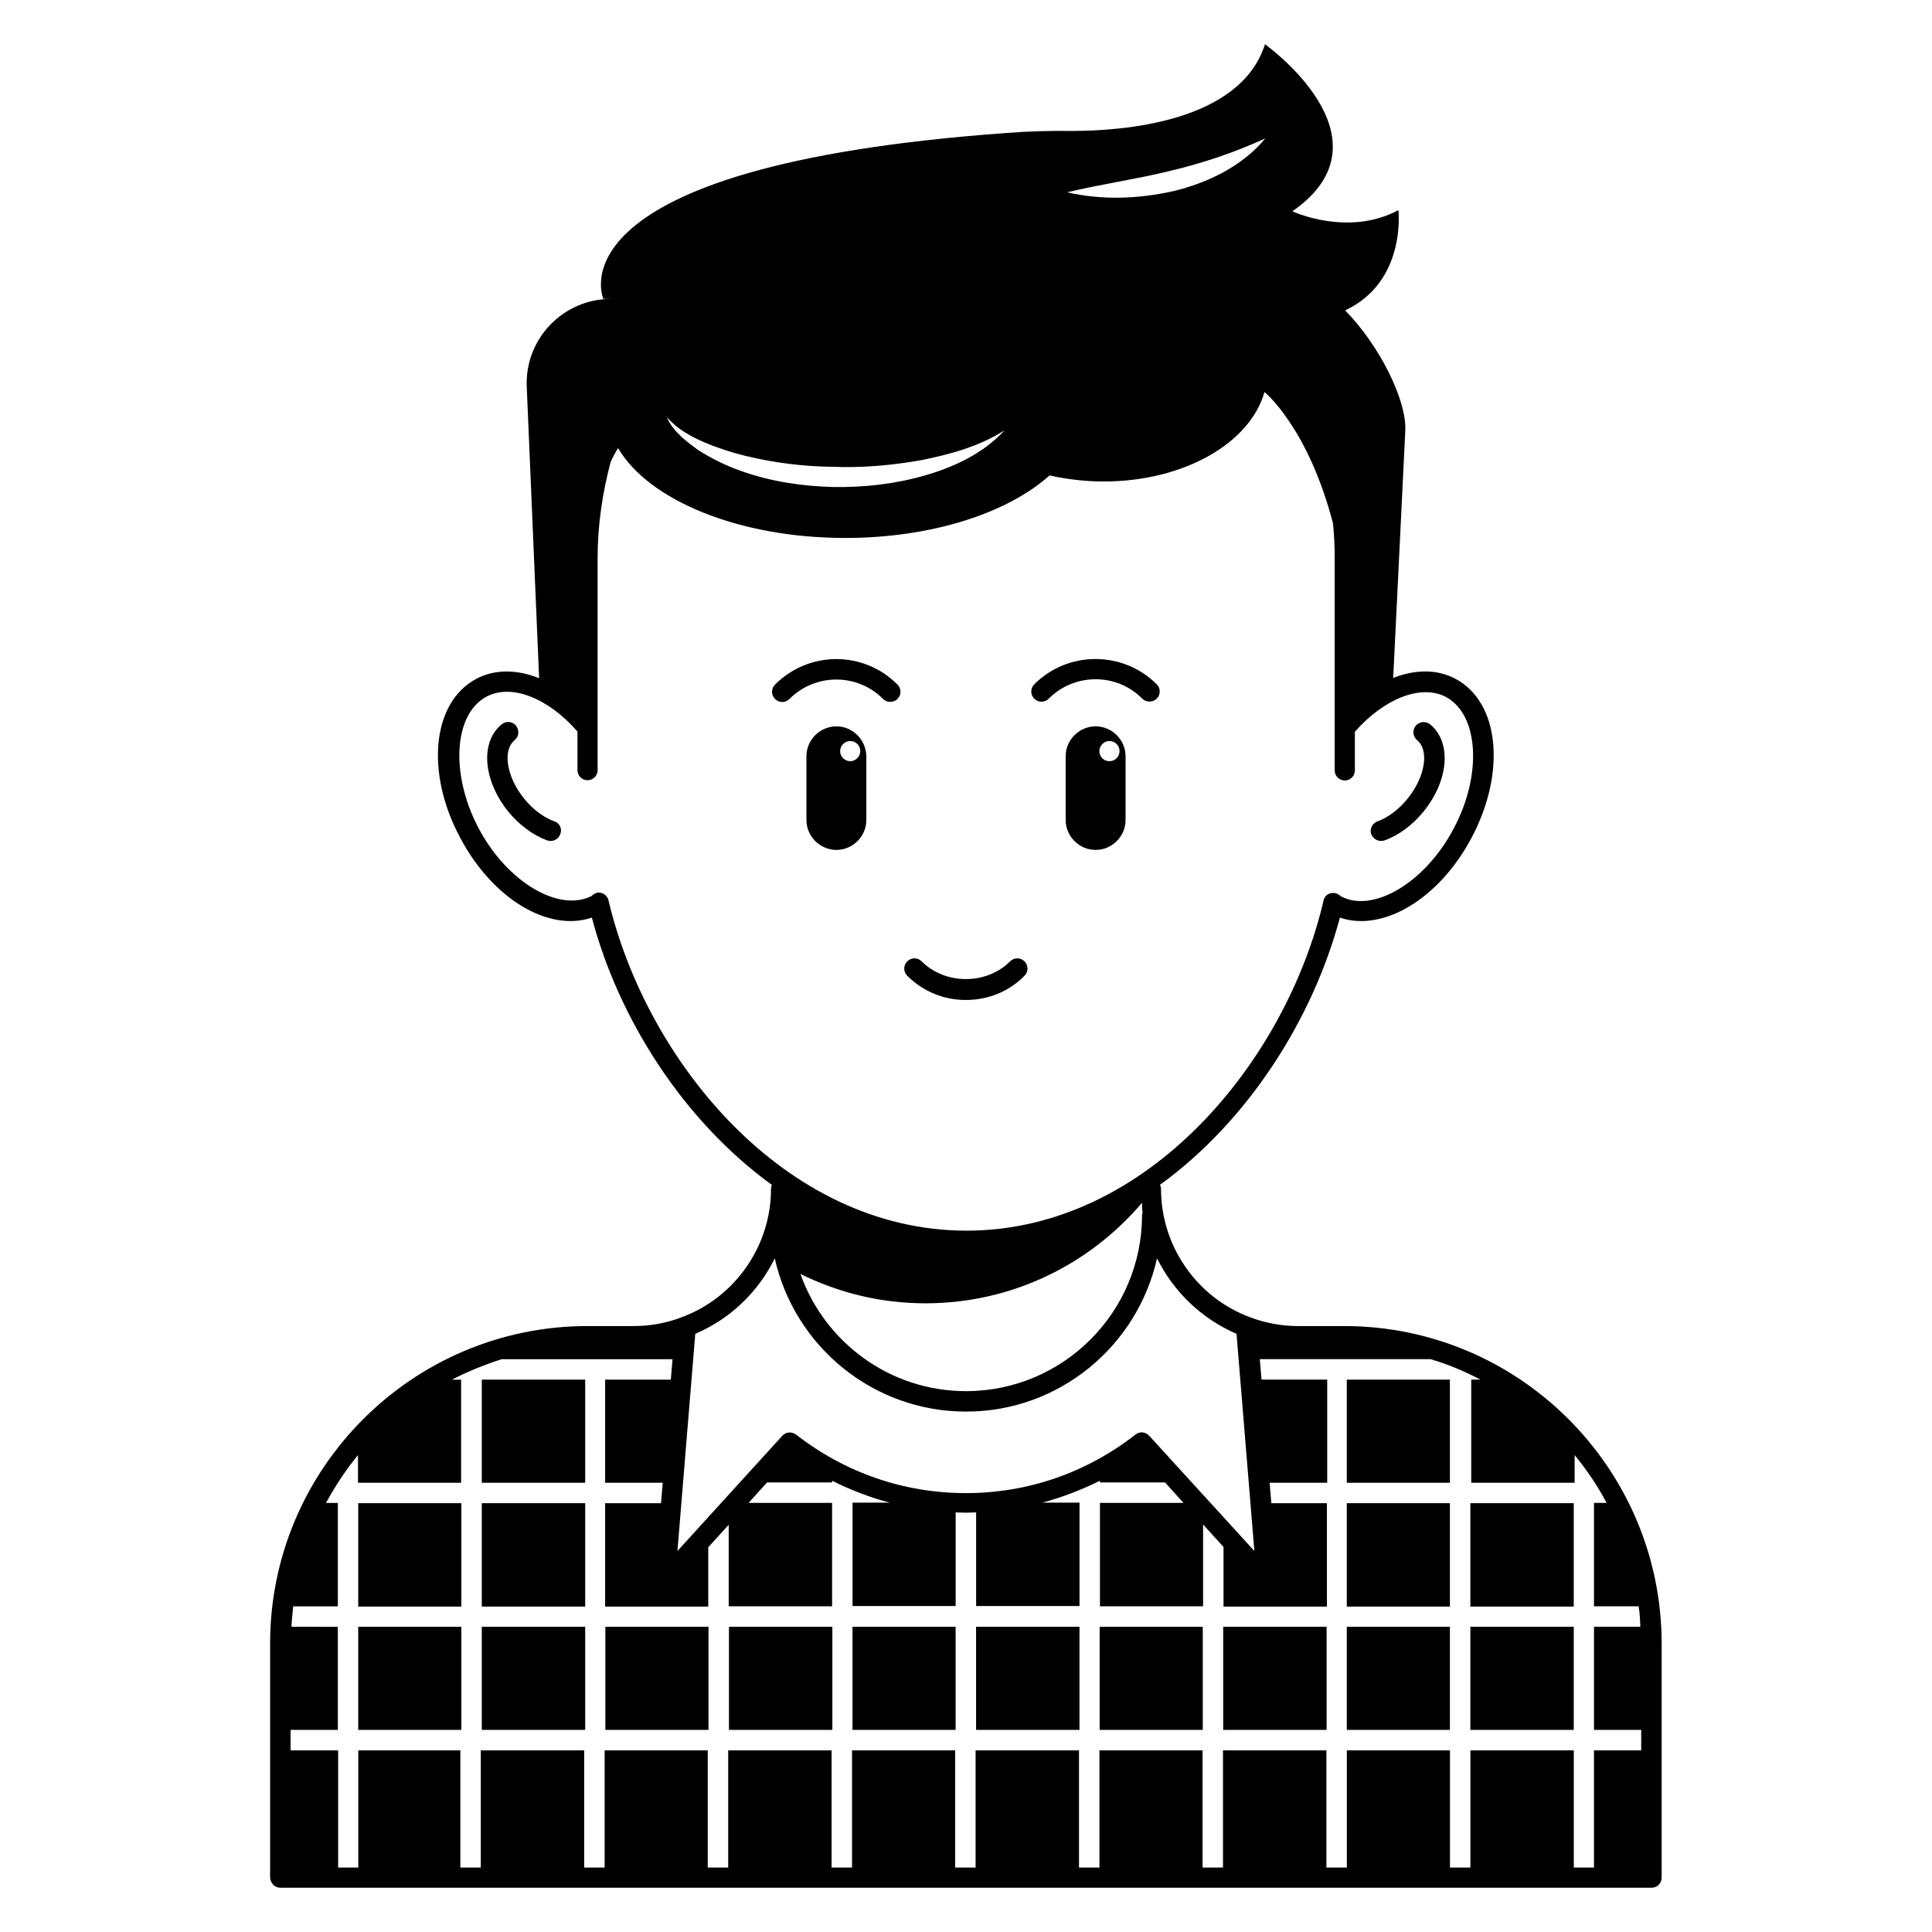 <?xml version="1.0" encoding="UTF-8"?>
<!-- Uploaded to: SVG Repo, www.svgrepo.com, Generator: SVG Repo Mixer Tools -->
<svg fill="#000000" width="800px" height="800px" version="1.1" viewBox="144 144 512 512" xmlns="http://www.w3.org/2000/svg">
 <g>
  <path d="m290.92 361.68c-2.902-1.07-5.727-3.207-8.016-6.031-4.656-5.727-5.801-12.824-2.519-15.496 1.145-0.918 1.297-2.594 0.383-3.816-0.918-1.145-2.594-1.375-3.816-0.383-5.727 4.656-4.961 14.734 1.68 23.055 2.902 3.586 6.641 6.336 10.383 7.711 0.305 0.078 0.609 0.152 0.918 0.152 1.07 0 2.137-0.688 2.519-1.754 0.605-1.379-0.082-2.981-1.531-3.438z"/>
  <path d="m510 366.87c0.305 0 0.609-0.078 0.918-0.152 3.816-1.375 7.481-4.121 10.383-7.711 6.719-8.32 7.406-18.398 1.68-23.055-1.145-0.918-2.824-0.762-3.816 0.383-0.918 1.145-0.762 2.824 0.383 3.816 3.281 2.672 2.137 9.77-2.519 15.496-2.289 2.824-5.191 5.039-8.016 6.031-1.375 0.535-2.137 2.062-1.602 3.434 0.453 1.07 1.523 1.758 2.59 1.758z"/>
  <path d="m415.5 402.59c1.07-1.07 1.07-2.75 0-3.816-1.07-1.07-2.75-1.07-3.816 0-6.258 6.258-17.176 6.258-23.434 0-1.07-1.07-2.75-1.07-3.816 0-1.07 1.07-1.07 2.75 0 3.816 4.121 4.121 9.617 6.414 15.496 6.414 5.949 0 11.445-2.215 15.57-6.414z"/>
  <path d="m434.35 336.49c-4.352 0-7.938 3.586-7.938 7.938v16.871c0 4.352 3.586 7.938 7.938 7.938 4.352 0 7.938-3.586 7.938-7.938v-16.871c0.004-4.352-3.586-7.938-7.938-7.938zm3.664 9.234c-1.527 0-2.672-1.223-2.672-2.672s1.223-2.672 2.672-2.672c1.527 0 2.672 1.223 2.672 2.672 0 1.453-1.145 2.672-2.672 2.672z"/>
  <path d="m365.65 336.49c-4.352 0-7.938 3.586-7.938 7.938v16.871c0 4.352 3.586 7.938 7.938 7.938 4.352 0 7.938-3.586 7.938-7.938v-16.871c-0.074-4.352-3.586-7.938-7.938-7.938zm3.664 9.234c-1.449 0-2.672-1.223-2.672-2.672s1.223-2.672 2.672-2.672c1.527 0 2.672 1.223 2.672 2.672 0 1.453-1.223 2.672-2.672 2.672z"/>
  <path d="m421.91 329.16c6.871-6.871 18.016-6.871 24.809 0 0.535 0.535 1.223 0.762 1.91 0.762s1.375-0.23 1.91-0.762c1.07-1.07 1.07-2.75 0-3.816-8.93-8.93-23.512-8.93-32.441 0-1.07 1.07-1.07 2.75 0 3.816 1.066 1.07 2.82 1.07 3.812 0z"/>
  <path d="m349.39 325.42c-1.07 1.07-1.07 2.75 0 3.816 1.07 1.07 2.75 1.07 3.816 0 6.871-6.871 18.016-6.871 24.809 0 0.535 0.535 1.223 0.762 1.91 0.762s1.375-0.23 1.91-0.762c1.07-1.07 1.07-2.75 0-3.816-8.934-9.008-23.438-9.008-32.445 0z"/>
  <path d="m500.23 495.42h-12.215c-4.273 0-8.625-0.762-12.824-2.367-14.121-5.266-23.512-18.93-23.512-33.969 0-0.383-0.078-0.762-0.305-1.07 23.586-17.098 40.609-44.199 47.711-70.84 11.375 3.894 26.258-4.887 34.887-21.145 9.238-17.406 7.406-35.953-4.273-42.137-4.809-2.594-10.688-2.519-16.488-0.23l3.207-65.57c0.383-8.168-7.023-22.824-15.953-31.832 16.336-7.633 14.121-26.566 14.121-26.566-13.434 7.176-28.09 0.305-28.09 0.305 27.781-19.309-7.258-44.27-7.258-44.27-6.641 20.84-38.09 22.977-51.297 22.977-5.727-0.074-11.449 0.078-17.176 0.535-122.52 8.855-106.87 43.969-106.87 43.969h2.062c-12.672 0-22.902 10.535-22.367 23.281l3.281 77.25c-5.879-2.367-11.754-2.441-16.641 0.152-11.68 6.184-13.586 24.734-4.273 42.137 8.625 16.258 23.434 25.039 34.887 21.145 7.023 26.641 24.121 53.738 47.711 70.84-0.152 0.305-0.23 0.688-0.23 1.07 0 15.039-9.465 28.703-23.586 33.969-4.121 1.602-8.473 2.367-12.824 2.367h-12.215c-46.41 0-84.121 37.785-84.121 84.121v61.984c0.07 1.523 1.219 2.746 2.742 2.746h363.36c1.527 0 2.672-1.223 2.672-2.672v-61.984c0-46.41-37.711-84.195-84.121-84.195zm-46.566-306.03c8.777-2.062 17.098-4.809 25.648-8.703-6.106 7.406-15.266 11.754-24.352 13.969-9.312 2.062-18.855 2.441-28.168 0.305 9.238-2.211 18.172-3.434 26.871-5.57zm-123.2 71.754c3.586 1.527 7.328 2.75 11.07 3.664 7.559 1.832 15.344 2.824 23.207 2.902 7.785 0.305 15.574-0.383 23.359-1.754 7.559-1.527 15.344-3.586 22.137-7.938-5.496 6.031-13.359 9.77-21.145 11.984-7.938 2.289-16.258 3.207-24.426 3.055-8.246-0.23-16.488-1.449-24.352-4.273-3.894-1.375-7.633-3.207-11.145-5.418-3.359-2.441-6.871-5.039-8.473-8.855 2.668 3.121 6.18 5.031 9.766 6.633zm-25.191 121.53c-0.152-0.84-0.762-1.527-1.527-1.91-0.305-0.078-0.688-0.23-0.992-0.23-0.457 0-0.992 0.152-1.375 0.457-0.305 0.078-0.457 0.305-0.457 0.383-8.703 4.582-22.52-3.586-30.074-17.863-7.559-14.273-6.641-30.23 2.062-34.887 6.566-3.512 16.336 0.305 24.121 9.238v10.23c0 1.527 1.223 2.672 2.672 2.672 1.527 0 2.672-1.223 2.672-2.672v-56.258c0-8.777 1.297-17.25 3.434-25.344 0.609-1.375 1.297-2.672 1.984-3.742 8.09 13.816 31.984 23.816 60.227 23.816 22.977 0 43.055-6.641 54.121-16.566 4.504 0.992 9.312 1.602 14.352 1.602 21.223 0 38.777-10.152 42.594-23.664h0.078s11.449 9.312 18.09 34.73c0.305 2.977 0.457 6.106 0.457 9.238v56.258c0 1.527 1.223 2.672 2.672 2.672 1.527 0 2.672-1.223 2.672-2.672v-10.23c7.785-8.855 17.559-12.672 24.121-9.238 8.703 4.656 9.695 20.609 2.062 34.887-7.559 14.352-21.375 22.52-29.922 17.938-0.078-0.078-0.457-0.457-0.609-0.457-0.688-0.457-1.602-0.535-2.441-0.23-0.84 0.383-1.375 0.992-1.527 1.91-9.922 42.367-46.488 87.402-94.656 87.402-48.242-0.066-84.809-45.105-94.809-87.469zm141.53 82.668c-0.078 0.23-0.152 0.457-0.152 0.688 0 25.727-20.914 46.641-46.641 46.641-20.23 0-37.48-12.977-43.891-31.066 10 4.961 21.223 7.785 33.129 7.785 23.055 0 43.586-10.383 57.402-26.641 0 0.914 0 1.754 0.152 2.594zm-118.55 32.137c9.312-3.969 16.719-11.145 21.07-20 5.191 23.207 25.953 40.609 50.688 40.609s45.418-17.406 50.609-40.609c4.426 8.855 11.754 15.953 21.07 20l4.734 57.555-27.863-30.535c-0.992-1.07-2.519-1.223-3.664-0.305-13.055 10.152-28.551 15.496-44.961 15.496-16.41 0-31.984-5.418-44.961-15.496-1.145-0.84-2.672-0.762-3.664 0.305l-27.785 30.535zm250.76 110.38h-12.594v31.066h-5.344v-31.066h-27.402v31.066h-5.418v-31.066h-27.328v31.066h-5.418v-31.066h-27.402v31.066h-5.418v-31.066h-27.328v31.066h-5.418v-31.066h-27.402v31.066h-5.418v-31.066h-27.328v31.066h-5.418v-31.066h-27.402v31.066h-5.418v-31.066h-27.328v31.066h-5.418v-31.066h-27.402v31.066h-5.418v-31.066h-27.047v31.066h-5.344v-31.066h-12.598v-5.418h12.52v-27.328l-12.289-0.004c0.078-1.832 0.305-3.586 0.457-5.418h11.832v-27.402h-3.129c2.441-4.504 5.266-8.777 8.473-12.672v7.328h27.328v-27.328h-2.441c4.199-2.137 8.625-3.969 13.207-5.418h45.266l-0.457 5.418h-17.406v27.328h15.266l-0.457 5.418h-14.809v27.402h27.328v-15.727l5.418-5.953v21.602h27.402v-27.402h-22.137l4.887-5.418h17.25v-0.457c4.887 2.441 10 4.426 15.266 5.801h-9.848v27.402h27.328v-24.809c0.918 0 1.832 0.078 2.75 0.078 0.84 0 1.754-0.078 2.672-0.078v24.809h27.402v-27.402h-9.848c5.191-1.375 10.305-3.359 15.266-5.801v0.457h17.25l4.887 5.418h-22.137v27.402h27.328v-21.68l5.418 5.953v15.801h27.402v-27.402h-14.734l-0.457-5.418h15.266v-27.328h-17.406l-0.457-5.418h45.266c4.656 1.375 9.008 3.207 13.207 5.418h-2.441v27.328h27.402v-7.328c3.207 3.894 6.106 8.168 8.473 12.672h-3.344v27.402h11.832c0.305 1.754 0.383 3.586 0.457 5.418l-12.289 0.004v27.328h12.52l-0.004 5.422z"/>
  <path d="m304.43 575.11h27.328v27.328h-27.328z"/>
  <path d="m337.18 575.11h27.402v27.328h-27.402z"/>
  <path d="m369.92 575.11h27.328v27.328h-27.328z"/>
  <path d="m402.67 575.11h27.402v27.328h-27.402z"/>
  <path d="m238.93 575.11h27.328v27.328h-27.328z"/>
  <path d="m238.93 542.36h27.328v27.402h-27.328z"/>
  <path d="m271.68 575.11h27.402v27.328h-27.402z"/>
  <path d="m271.68 542.36h27.402v27.402h-27.402z"/>
  <path d="m271.68 509.62h27.402v27.328h-27.402z"/>
  <path d="m533.66 575.11h27.402v27.328h-27.402z"/>
  <path d="m533.66 542.36h27.402v27.402h-27.402z"/>
  <path d="m468.16 575.11h27.402v27.328h-27.402z"/>
  <path d="m435.42 575.11h27.328v27.328h-27.328z"/>
  <path d="m500.91 509.62h27.328v27.328h-27.328z"/>
  <path d="m500.91 575.11h27.328v27.328h-27.328z"/>
  <path d="m500.91 542.36h27.328v27.402h-27.328z"/>
 </g>
</svg>